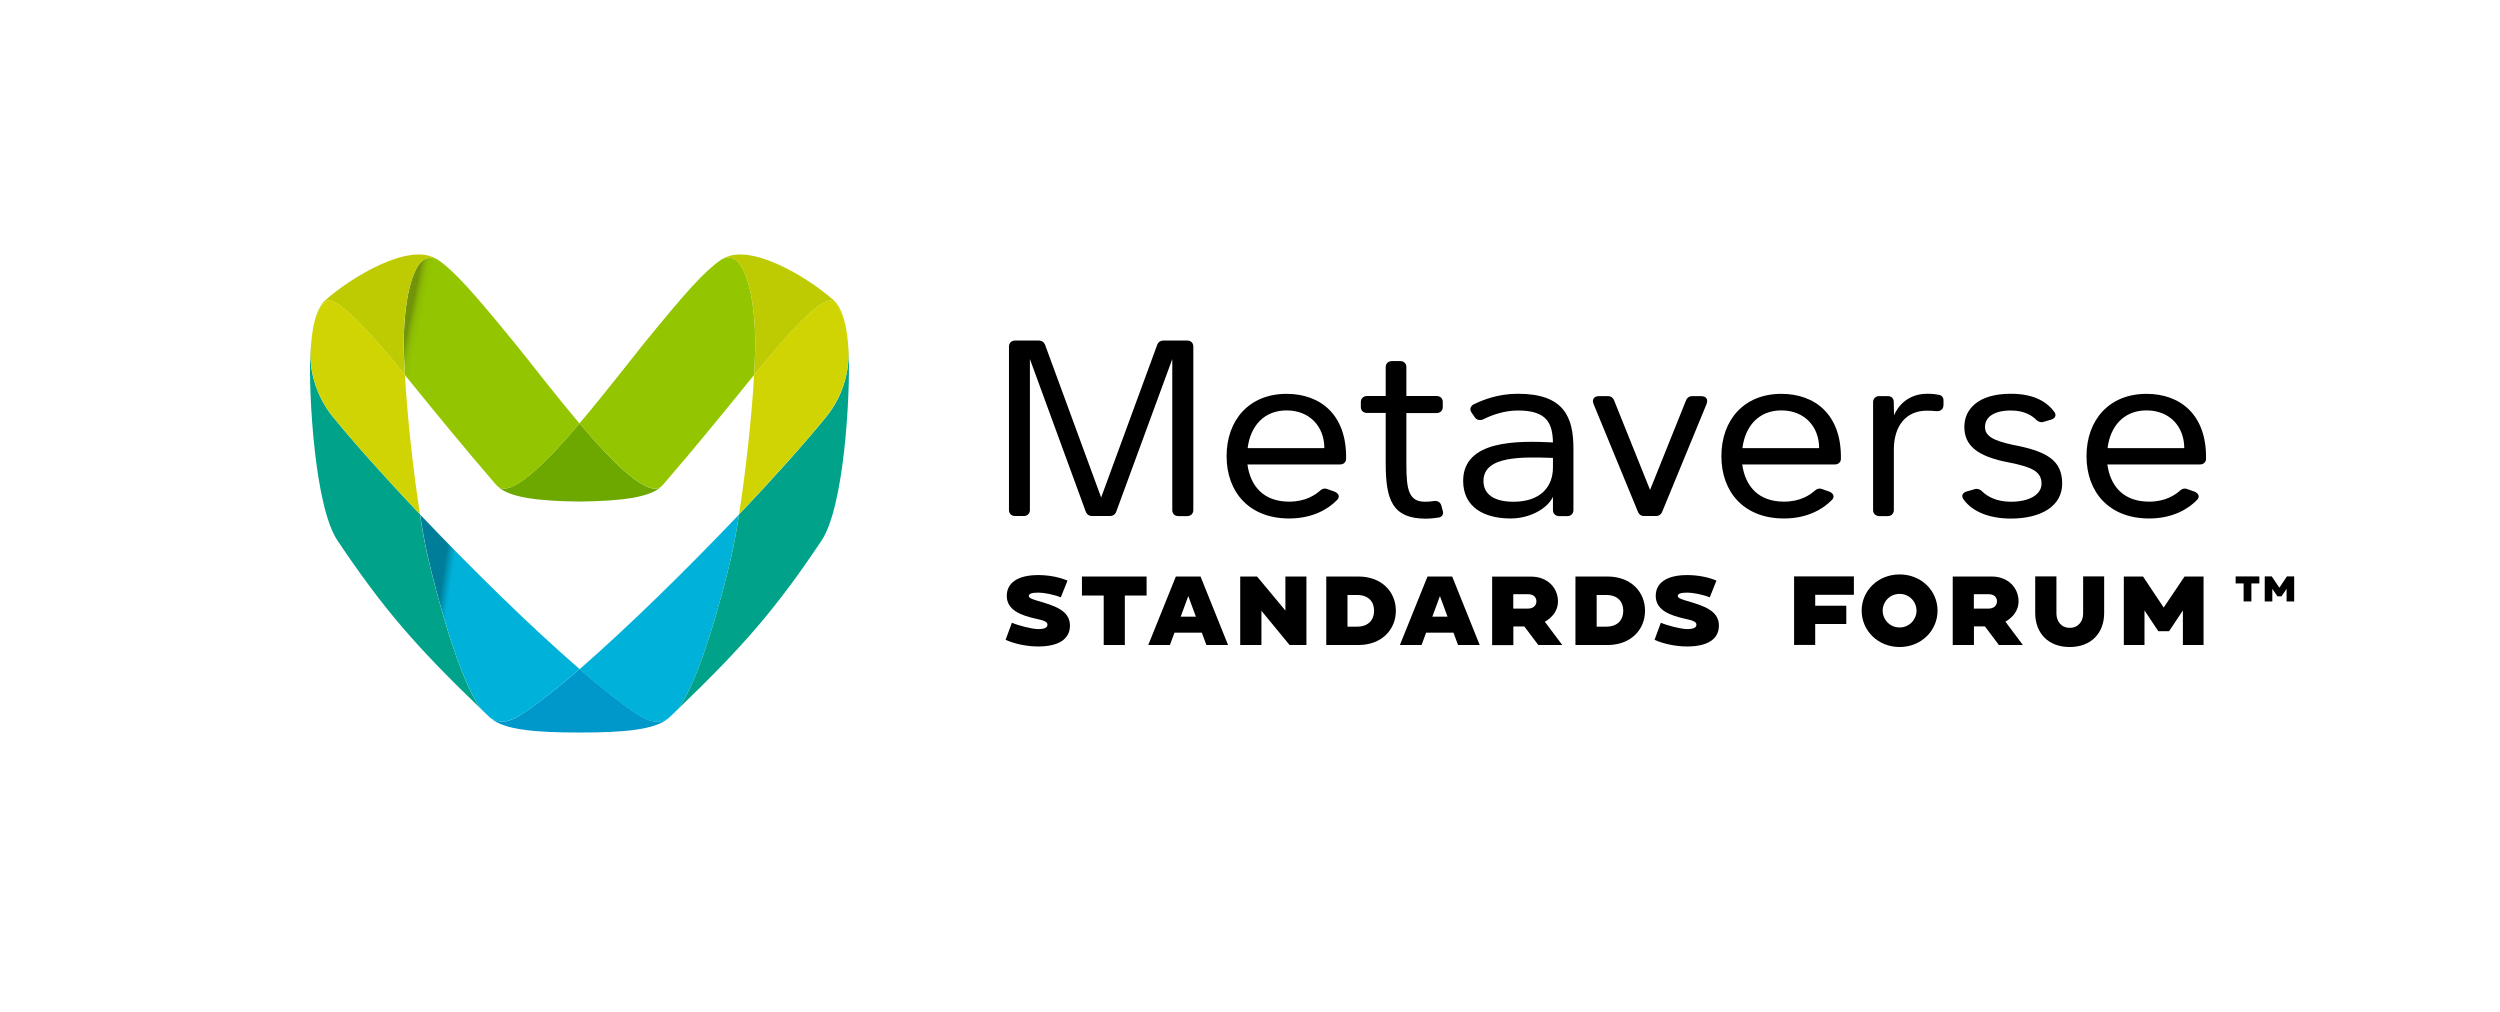 <?xml version="1.0" encoding="utf-8"?>
<!-- Generator: Adobe Illustrator 26.4.1, SVG Export Plug-In . SVG Version: 6.00 Build 0)  -->
<svg version="1.1" id="Logo" xmlns="http://www.w3.org/2000/svg" xmlns:xlink="http://www.w3.org/1999/xlink" x="0px" y="0px"
	 viewBox="0 0 400 162" style="enable-background:new 0 0 400 162;" xml:space="preserve">
<style type="text/css">
	.st0{fill:none;}
	.st1{fill:#0098CA;}
	.st2{fill:#00B2DA;}
	.st3{fill:url(#SVGID_1_);}
	.st4{fill:#00A38A;}
	.st5{fill:#6CA800;}
	.st6{fill:#93C501;}
	.st7{fill:url(#SVGID_00000087370187845641261590000006883574855171842694_);}
	.st8{fill:#BFCB02;}
	.st9{fill:#D0D402;}
</style>
<g id="Artboard1" transform="matrix(0.144,0,0,0.14,-10.338,-6.679)">
	<rect x="406.3" y="330.1" class="st0" width="2225" height="564.2"/>
	<g id="Layer_1" transform="matrix(6.959,0,0,7.121,-474.831,-287.117)">
		<g transform="matrix(0.146,0,0,0.146,66.14,38.82)">
			<path class="st1" d="M816.1,845.4c-13.9,13.1-49.6,16-96.8,16h-0.9c-47.2,0-83-2.9-96.8-16c11.4,7.1,21.2,4.4,35.9-5.4
				c16.8-11.2,38-28,61.4-48.4c23.5,20.4,44.6,37.2,61.4,48.4C794.9,849.7,804.7,852.6,816.1,845.4z"/>
			<path class="st2" d="M893.2,621.7c-2.6,17.2-5.4,32.7-8.2,45c-9.3,41.7-35.2,138.1-58.5,168.9c-3.3,3.2-6.6,6.5-10.1,9.7
				c-0.1,0.1-0.1,0.1-0.3,0.3c-11.4,7.1-21.2,4.4-35.9-5.4c-16.8-11.2-38-28-61.4-48.4C771.6,745.6,836.9,681.3,893.2,621.7z"/>
			
				<linearGradient id="SVGID_1_" gradientUnits="userSpaceOnUse" x1="-5352.137" y1="7487.348" x2="-5351.977" y2="7487.348" gradientTransform="matrix(117.17 17.153 17.153 -117.17 499242.062 969829.812)">
				<stop  offset="0" style="stop-color:#007D99"/>
				<stop  offset="0.18" style="stop-color:#007D99"/>
				<stop  offset="0.32" style="stop-color:#008DAD"/>
				<stop  offset="0.59" style="stop-color:#00A8CE"/>
				<stop  offset="0.74" style="stop-color:#00B2DA"/>
				<stop  offset="1" style="stop-color:#00B2DA"/>
			</linearGradient>
			<path class="st3" d="M621.5,845.4c-0.1,0-0.3-0.1-0.3-0.1c-3.4-3.3-6.7-6.5-10.1-9.7c-23.4-30.8-49.2-127.3-58.5-168.9
				c-2.8-12.3-5.6-27.8-8.2-45c56.4,59.8,121.6,124,174.5,170c-23.5,20.4-44.6,37.2-61.4,48.4C642.6,849.7,632.8,852.6,621.5,845.4z
				"/>
			<path class="st4" d="M1013.2,446.1c1.6,43.7-4.8,167-29.9,204.5c-50.1,75.3-85.7,116.2-156.8,185
				c23.3-30.8,49.2-127.3,58.5-168.9c2.8-12.3,5.6-27.8,8.2-45c37.8-40.1,71.8-78.2,95.4-107.4c17.2-21.2,24.5-46.8,24.3-68
				c0-2.8-0.1-5.4-0.3-7.9C1012.9,440.9,1013.1,443.6,1013.2,446.1z"/>
			<path class="st4" d="M424.5,446.1c-0.1,21.3,7.3,46.8,24.3,68c23.7,29.2,57.6,67.3,95.4,107.4c2.6,17.2,5.4,32.7,8.2,45
				c9.4,41.7,35.2,138.1,58.5,168.9c-71-68.7-106.6-109.7-156.8-185C429,612.9,422.6,489.6,424.2,446c0.1-2.5,0.3-5.2,0.4-7.9
				C424.6,440.8,424.6,443.4,424.5,446.1z"/>
			<path class="st5" d="M809.2,590c-12.3,13-43.8,16.9-90.4,17.5c-46.6-0.5-78.1-4.6-90.4-17.5c13.9,14.9,52.4-23.5,90.4-68.4
				C756.7,566.5,795.2,605,809.2,590z"/>
			<path class="st6" d="M809.1,590c-13.9,14.9-52.4-23.5-90.4-68.4c26.7-31.6,53.2-66.3,70.6-88c46-56.8,65.8-79,84.7-92.3
				c0.1,0,0.1-0.1,0.3-0.1c27.1-13.4,35.6,47,36.5,83.2c0.3,11.6-0.1,26.7-1.1,43.9c-36.3,45-62.4,77.3-99.8,120.9
				C809.7,589.5,809.5,589.8,809.1,590z"/>
			
				<linearGradient id="SVGID_00000134962582784008588910000008824365196613643171_" gradientUnits="userSpaceOnUse" x1="-5370.535" y1="7476.635" x2="-5370.375" y2="7476.635" gradientTransform="matrix(225.079 46.459 46.459 -225.078 861960.875 1932791.75)">
				<stop  offset="0" style="stop-color:#719409"/>
				<stop  offset="3.000000e-02" style="stop-color:#719409"/>
				<stop  offset="0.11" style="stop-color:#80A906"/>
				<stop  offset="0.19" style="stop-color:#8BB903"/>
				<stop  offset="0.29" style="stop-color:#91C201"/>
				<stop  offset="0.42" style="stop-color:#93C501"/>
				<stop  offset="1" style="stop-color:#93C501"/>
			</linearGradient>
			<path style="fill:url(#SVGID_00000134962582784008588910000008824365196613643171_);" d="M628.5,590c-0.4-0.3-0.7-0.5-0.9-0.8
				c-37.3-43.7-63.6-75.9-99.8-120.8c-0.9-17.2-1.5-32.3-1.1-43.9c0.9-36.2,9.3-96.6,36.5-83.2c0.1,0,0.1,0.1,0.3,0.1
				c18.9,13.2,38.6,35.6,84.7,92.3c17.5,21.6,43.9,56.4,70.6,88C680.9,566.5,642.4,605,628.5,590z"/>
			<path class="st8" d="M996.7,386.2c7.4,6.6,11.5,19.4,13.9,33.1c-3-16.9-8.7-29-15.2-32.3c-11.9-6.1-53.4,41.5-83.6,78.9
				c-0.7,0.9-1.5,1.7-2.1,2.6c0.9-17.2,1.5-32.3,1.1-43.9c-0.9-36.2-9.3-96.6-36.5-83.2C903.8,321.2,968.8,361.2,996.7,386.2z"/>
			<path class="st8" d="M525.7,465.8c-30-37.3-71.6-84.9-83.6-78.9c-6.4,3.2-12,15.2-15.2,32c2.4-13.5,6.5-26.2,13.8-32.7
				c27.9-25,93-65,122.4-44.8c-27.1-13.4-35.6,47-36.5,83.2c-0.3,11.6,0.1,26.7,1.1,43.9C527.1,467.5,526.5,466.6,525.7,465.8z"/>
			<path class="st9" d="M1012.9,446.1c0.1,21.3-7.3,46.8-24.3,68c-23.7,29.2-57.6,67.3-95.4,107.4c7.4-47.1,13.9-107.4,16.5-153.2
				c0.7-0.9,1.5-1.7,2.1-2.6c30-37.3,71.6-84.9,83.6-78.9c6.4,3.3,12.2,15.3,15.2,32.3c1.1,6.4,1.7,12.8,2.1,18.9v0.1
				C1012.9,440.8,1012.9,443.4,1012.9,446.1z"/>
			<path class="st9" d="M527.8,468.3c2.6,45.8,9.1,106.1,16.5,153.2c-37.8-40.1-71.8-78.2-95.4-107.4c-17.2-21.2-24.5-46.8-24.3-68
				c0-2.8,0.1-5.4,0.3-7.9V438c0.4-6.1,1.1-12.6,2.1-18.9v-0.3c3-16.7,8.7-28.7,15.2-32c11.9-6.1,53.6,41.5,83.6,78.9
				C526.5,466.6,527.1,467.5,527.8,468.3z"/>
		</g>
		<g transform="matrix(0.146,0,0,0.146,66.14,38.82)">
			<g>
				<path d="M1255.1,743.8c0,14.9-12.4,23-34.7,23c-11.9,0-25.3-2.6-35.7-7.3l6.9-18.8c6.5,2.9,21.8,7,28.8,7c7.5,0,10.1-2,10.1-4.9
					c0-3.6-5.3-4.9-13.5-6.7c-13.4-3.2-31-8.3-31-24.9c0-14,11.5-22.9,34.5-22.9c10.5,0,22.5,2,31.9,6.1l-7.3,18.4
					c-7.9-3.2-18.5-5.2-24.5-5.2c-7.7,0-10.5,1.3-10.5,3.8c0,2.5,6.1,4.2,13.1,6.2C1237.5,722.1,1255.1,727,1255.1,743.8z"/>
				<path d="M1338.9,689.9v20.9h-23.8v54.4H1292v-54.4h-23.8v-20.9H1338.9z"/>
				<path d="M1428,765.2h-23.7l-5-13.6h-29.9l-5,13.6h-23.7l30.2-75.3h27L1428,765.2z M1392.8,734l-8.3-22.6l-8.3,22.6H1392.8z"/>
				<path d="M1513.7,689.9v75.3h-18.4l-30.8-37.6v37.6h-23.2v-75.3h18.4l31,37.4v-37.4H1513.7z"/>
				<path d="M1611.5,727.5c0,20.8-15.5,37.7-41,37.7h-35.1v-75.3h35.1C1596,689.9,1611.5,706.7,1611.5,727.5z M1587.7,727.5
					c0-9.5-5.8-17.3-18.5-17.3h-10.6V745h10.6C1581.8,745,1587.7,737.2,1587.7,727.5z"/>
				<path d="M1703.2,765.2h-23.7l-5-13.6h-29.9l-5,13.6h-23.7l30.2-75.3h27L1703.2,765.2z M1668,734l-8.3-22.6l-8.3,22.6H1668z"/>
				<path d="M1793.5,765.2h-26.2l-15.3-20.4h-12v20.5h-23.2v-75.3h42.6c17.9,0,29.4,12.3,29.4,27.4c0,9.7-6,17.5-14.4,22.2
					L1793.5,765.2z M1765.2,717.2c0-4.4-3-7.9-9.4-7.9h-15.9v15.9h15.9C1762.2,725.1,1765.2,721.5,1765.2,717.2z"/>
				<path d="M1884,727.5c0,20.8-15.5,37.7-41,37.7h-35.1v-75.3h35.1C1868.5,689.9,1884,706.7,1884,727.5z M1860.2,727.5
					c0-9.5-5.8-17.3-18.5-17.3h-10.6V745h10.6C1854.4,745,1860.2,737.2,1860.2,727.5z"/>
				<path d="M1964.8,743.8c0,14.9-12.4,23-34.7,23c-11.9,0-25.3-2.6-35.7-7.3l6.9-18.8c6.5,2.9,21.8,7,28.8,7c7.5,0,10.1-2,10.1-4.9
					c0-3.6-5.3-4.9-13.5-6.7c-13.4-3.2-31-8.3-31-24.9c0-14,11.5-22.9,34.5-22.9c10.5,0,22.5,2,31.9,6.1l-7.3,18.4
					c-7.9-3.2-18.5-5.2-24.5-5.2c-7.7,0-10.5,1.3-10.5,3.8c0,2.5,6.1,4.2,13.1,6.2C1947.1,722.1,1964.8,727,1964.8,743.8z"/>
				<path d="M2070.1,710v12h34v20.1h-34v23H2047v-75.3h65.4V710H2070.1z"/>
				<path d="M2203.9,727.4c0,22-17.9,40-41.5,40s-41.5-18-41.5-40s17.9-39.8,41.5-39.8S2203.9,705.4,2203.9,727.4z M2180.9,727.4
					c0-9.7-7.7-18.4-18.5-18.4s-18.5,8.7-18.5,18.4s7.7,18.5,18.5,18.5S2180.9,737,2180.9,727.4z"/>
				<path d="M2297.2,765.2H2271l-15.3-20.5h-12v20.5h-23.2v-75.3h42.6c17.9,0,29.4,12.3,29.4,27.4c0,9.7-6,17.5-14.4,22.2
					L2297.2,765.2z M2268.9,717.2c0-4.4-3-7.9-9.4-7.9h-15.9v15.9h15.9C2265.8,725.1,2268.9,721.5,2268.9,717.2z"/>
				<path d="M2386.1,689.8V730c0,22.1-14.2,37.4-37.7,37.4s-37.7-15.3-37.7-37.4v-40.2h23.2v40.9c0,7.8,4.8,15.6,14.6,15.6
					s14.6-7.8,14.6-15.6v-40.9H2386.1z"/>
				<path d="M2494.8,689.9v75.3h-22.6v-38l-15.1,22.8h-11.8l-15.1-22.8v38h-22.6v-75.3h21l22.6,34.1l22.8-34.1H2494.8z"/>
			</g>
		</g>
		<g transform="matrix(0.146,0,0,0.146,66.14,38.82)">
			<path d="M1188.4,617V437c0-3.7,2.8-6.5,6.6-6.5h26.3c2.8,0,5.2,1.6,6.4,4.2l61.5,168.3l61.5-168.3c1.1-2.6,3.6-4.2,6.4-4.2h26.3
				c3.8,0,6.6,2.6,6.6,6.5V617c0,3.7-2.8,6.5-6.6,6.5h-9.8c-3.8,0-6.6-2.6-6.6-6.5V450.9l-61.5,168.3c-1.1,2.6-3.6,4.2-6.4,4.2H1279
				c-2.8,0-5.2-1.6-6.4-4.2l-61.3-168.3v166c0,3.7-2.8,6.5-6.6,6.5h-9.8C1191.2,623.4,1188.4,620.7,1188.4,617z"/>
			<path d="M1494.8,607.6c17.9,0,28.6-7.3,34.4-12.6c2-1.6,4.6-2.4,7.1-1.3l8.2,2.9c4.6,1.9,6.1,5.7,2.8,9.1
				c-9.4,9.7-26.3,20.4-52.5,20.4c-43.7,0-68.4-29-68.4-68.5c0-39.7,24.7-68.5,65.6-68.5c36.5,0,66,22.5,65.1,71.6
				c0,3.4-2.8,6-6.4,6h-101.5C1452.4,590.4,1466.7,607.6,1494.8,607.6z M1492,507.3c-24.7,0-39.6,17.2-42.6,41.5h83.9
				C1533.3,525.1,1517.3,507.3,1492,507.3z"/>
			<path d="M1600.4,565.8v-55.7h-20.6c-3.8,0-6.6-2.6-6.6-6.5V498c0-3.7,2.8-6.5,6.6-6.5h20.6v-31.9c0-3.7,2.8-6.5,6.6-6.5h9.4
				c3.8,0,6.6,2.6,6.6,6.5v31.9h33.2c3.8,0,6.6,2.6,6.6,6.5v5.7c0,3.7-2.8,6.5-6.6,6.5H1623v55.7c0,28.7,2.5,41.8,20.6,41.8
				c3.3,0,6.6-0.3,9.4-0.8c3.8-0.5,7.1,1.1,8.2,4.8l1.6,6c1.1,3.4-0.5,6.5-4.1,7.3c-3.6,0.5-8.5,1.3-15.1,1.3
				C1608,626,1600.4,606,1600.4,565.8z"/>
			<path d="M1783.3,617v-14.7c-6.1,13.1-25.5,23.8-46.2,23.8c-29.4,0-52-12.6-52-41.3c0-45.2,59.9-44.2,98.2-42.3
				c-0.5-20.6-6.1-35.1-38.2-35.1c-14.8,0-28.3,4.8-38,9.7c-1.1,0.5-2.5,0.8-3.6,0.8c-2.2,0-4.1-0.8-5.6-2.9l-3.6-5.3
				c-2.2-3.2-1.6-6.7,2-8.9c10.2-5,26.7-11.8,48.7-11.8c50.5,0,60.7,25.7,60.7,60.3v67.7c0,3.7-2.8,6.5-6.6,6.5h-9.4
				C1786.1,623.4,1783.3,620.7,1783.3,617z M1707.3,584.9c0,14.2,11,22.8,32.9,22.8c29.4,0,43.1-16.4,43.1-37.7v-10.5
				C1750.9,558.5,1707.3,556.7,1707.3,584.9z"/>
			<path d="M1876.5,619.4l-48.7-118.9c-2.2-5.3,0.3-8.9,6.1-8.9h9.9c2.5,0,4.9,1.6,6.1,4l39.6,99.1l39.6-99.1c1.1-2.4,3.6-4,6.1-4
				h9.9c5.8,0,8.2,3.4,6.1,8.9l-48.7,118.9c-1.1,2.4-3.6,4-6.1,4h-13.8C1880,623.4,1877.5,621.8,1876.5,619.4z"/>
			<path d="M2035.9,607.6c17.9,0,28.6-7.3,34.4-12.6c2-1.6,4.6-2.4,7.1-1.3l8.2,2.9c4.6,1.9,6.1,5.7,2.8,9.1
				c-9.4,9.7-26.3,20.4-52.5,20.4c-43.7,0-68.4-29-68.4-68.5c0-39.7,24.7-68.5,65.6-68.5c36.5,0,66,22.5,65.1,71.6
				c0,3.4-2.8,6-6.4,6h-101.5C1993.5,590.4,2007.8,607.6,2035.9,607.6z M2033.1,507.3c-24.7,0-39.6,17.2-42.6,41.5h83.9
				C2074.4,525.1,2058.4,507.3,2033.1,507.3z"/>
			<path d="M2133.4,617V498.1c0-3.7,2.8-6.5,6.6-6.5h9.4c4.1,0,6.6,2.4,6.6,6.5l0.3,14.7c0.3-0.8,8.7-23.8,36.3-23.8
				c5.6,0,9.7,0.5,13.2,1.3c2.8,0.5,4.6,2.9,4.6,6v4.8c0,5-3.3,7.5-8.2,7c-3-0.3-6.4-0.5-9.9-0.5c-23.4,0-36.2,17.2-36.2,42.9V617
				c0,3.7-2.8,6.5-6.6,6.5h-9.4C2136.2,623.4,2133.4,620.7,2133.4,617z"/>
			<path d="M2235.7,596.4l9.1-2.6c2.5-0.8,5.6,0.3,7.4,2.1c6.4,6.5,16.8,11.8,31.9,11.8c20.6,0,33.5-8.1,33.5-19.8
				c0-13.6-10.7-18.3-35.2-23.3c-36-6.7-49.2-19.3-49.2-39.2c0-19.6,15.3-36.4,50.8-36.4c27.5,0,40.6,10.5,47.5,19.8
				c2.8,3.7,1.1,7.3-3.3,8.6l-8.7,2.6c-2.5,0.8-5.6-0.3-7.4-2.1c-4.4-4.5-12.7-10.5-28-10.5c-18.1,0-28.3,7-28.3,18
				c0,9.9,8.2,14.9,30.6,19.8c37.4,7,53.8,17.2,53.8,42.6c0,24.9-23.4,38.4-56.1,38.4c-23.9,0-42.6-7.8-52-21.4
				C2229.6,601.1,2231.3,597.7,2235.7,596.4z"/>
			<path d="M2435.2,607.6c17.9,0,28.6-7.3,34.4-12.6c2-1.6,4.6-2.4,7.1-1.3l8.2,2.9c4.6,1.9,6.1,5.7,2.8,9.1
				c-9.4,9.7-26.3,20.4-52.5,20.4c-43.7,0-68.4-29-68.4-68.5c0-39.7,24.7-68.5,65.6-68.5c36.5,0,66,22.5,65.1,71.6
				c0,3.4-2.8,6-6.4,6h-101.5C2392.8,590.4,2407.1,607.6,2435.2,607.6z M2432.4,507.3c-24.7,0-39.6,17.2-42.6,41.5h83.9
				C2473.7,525.1,2457.8,507.3,2432.4,507.3z"/>
		</g>
		<g transform="matrix(0.146,0,0,0.146,66.14,38.82)">
			<g>
				<path d="M2555.8,689.8v7.7h-8.7v19.8h-8.5v-19.8h-8.7v-7.7H2555.8z"/>
				<path d="M2593.9,689.8v27.5h-8.3v-13.9l-5.6,8.3h-4.4l-5.6-8.3v13.9h-8.3v-27.5h7.7l8.3,12.4l8.3-12.4H2593.9z"/>
			</g>
		</g>
	</g>
</g>
</svg>
